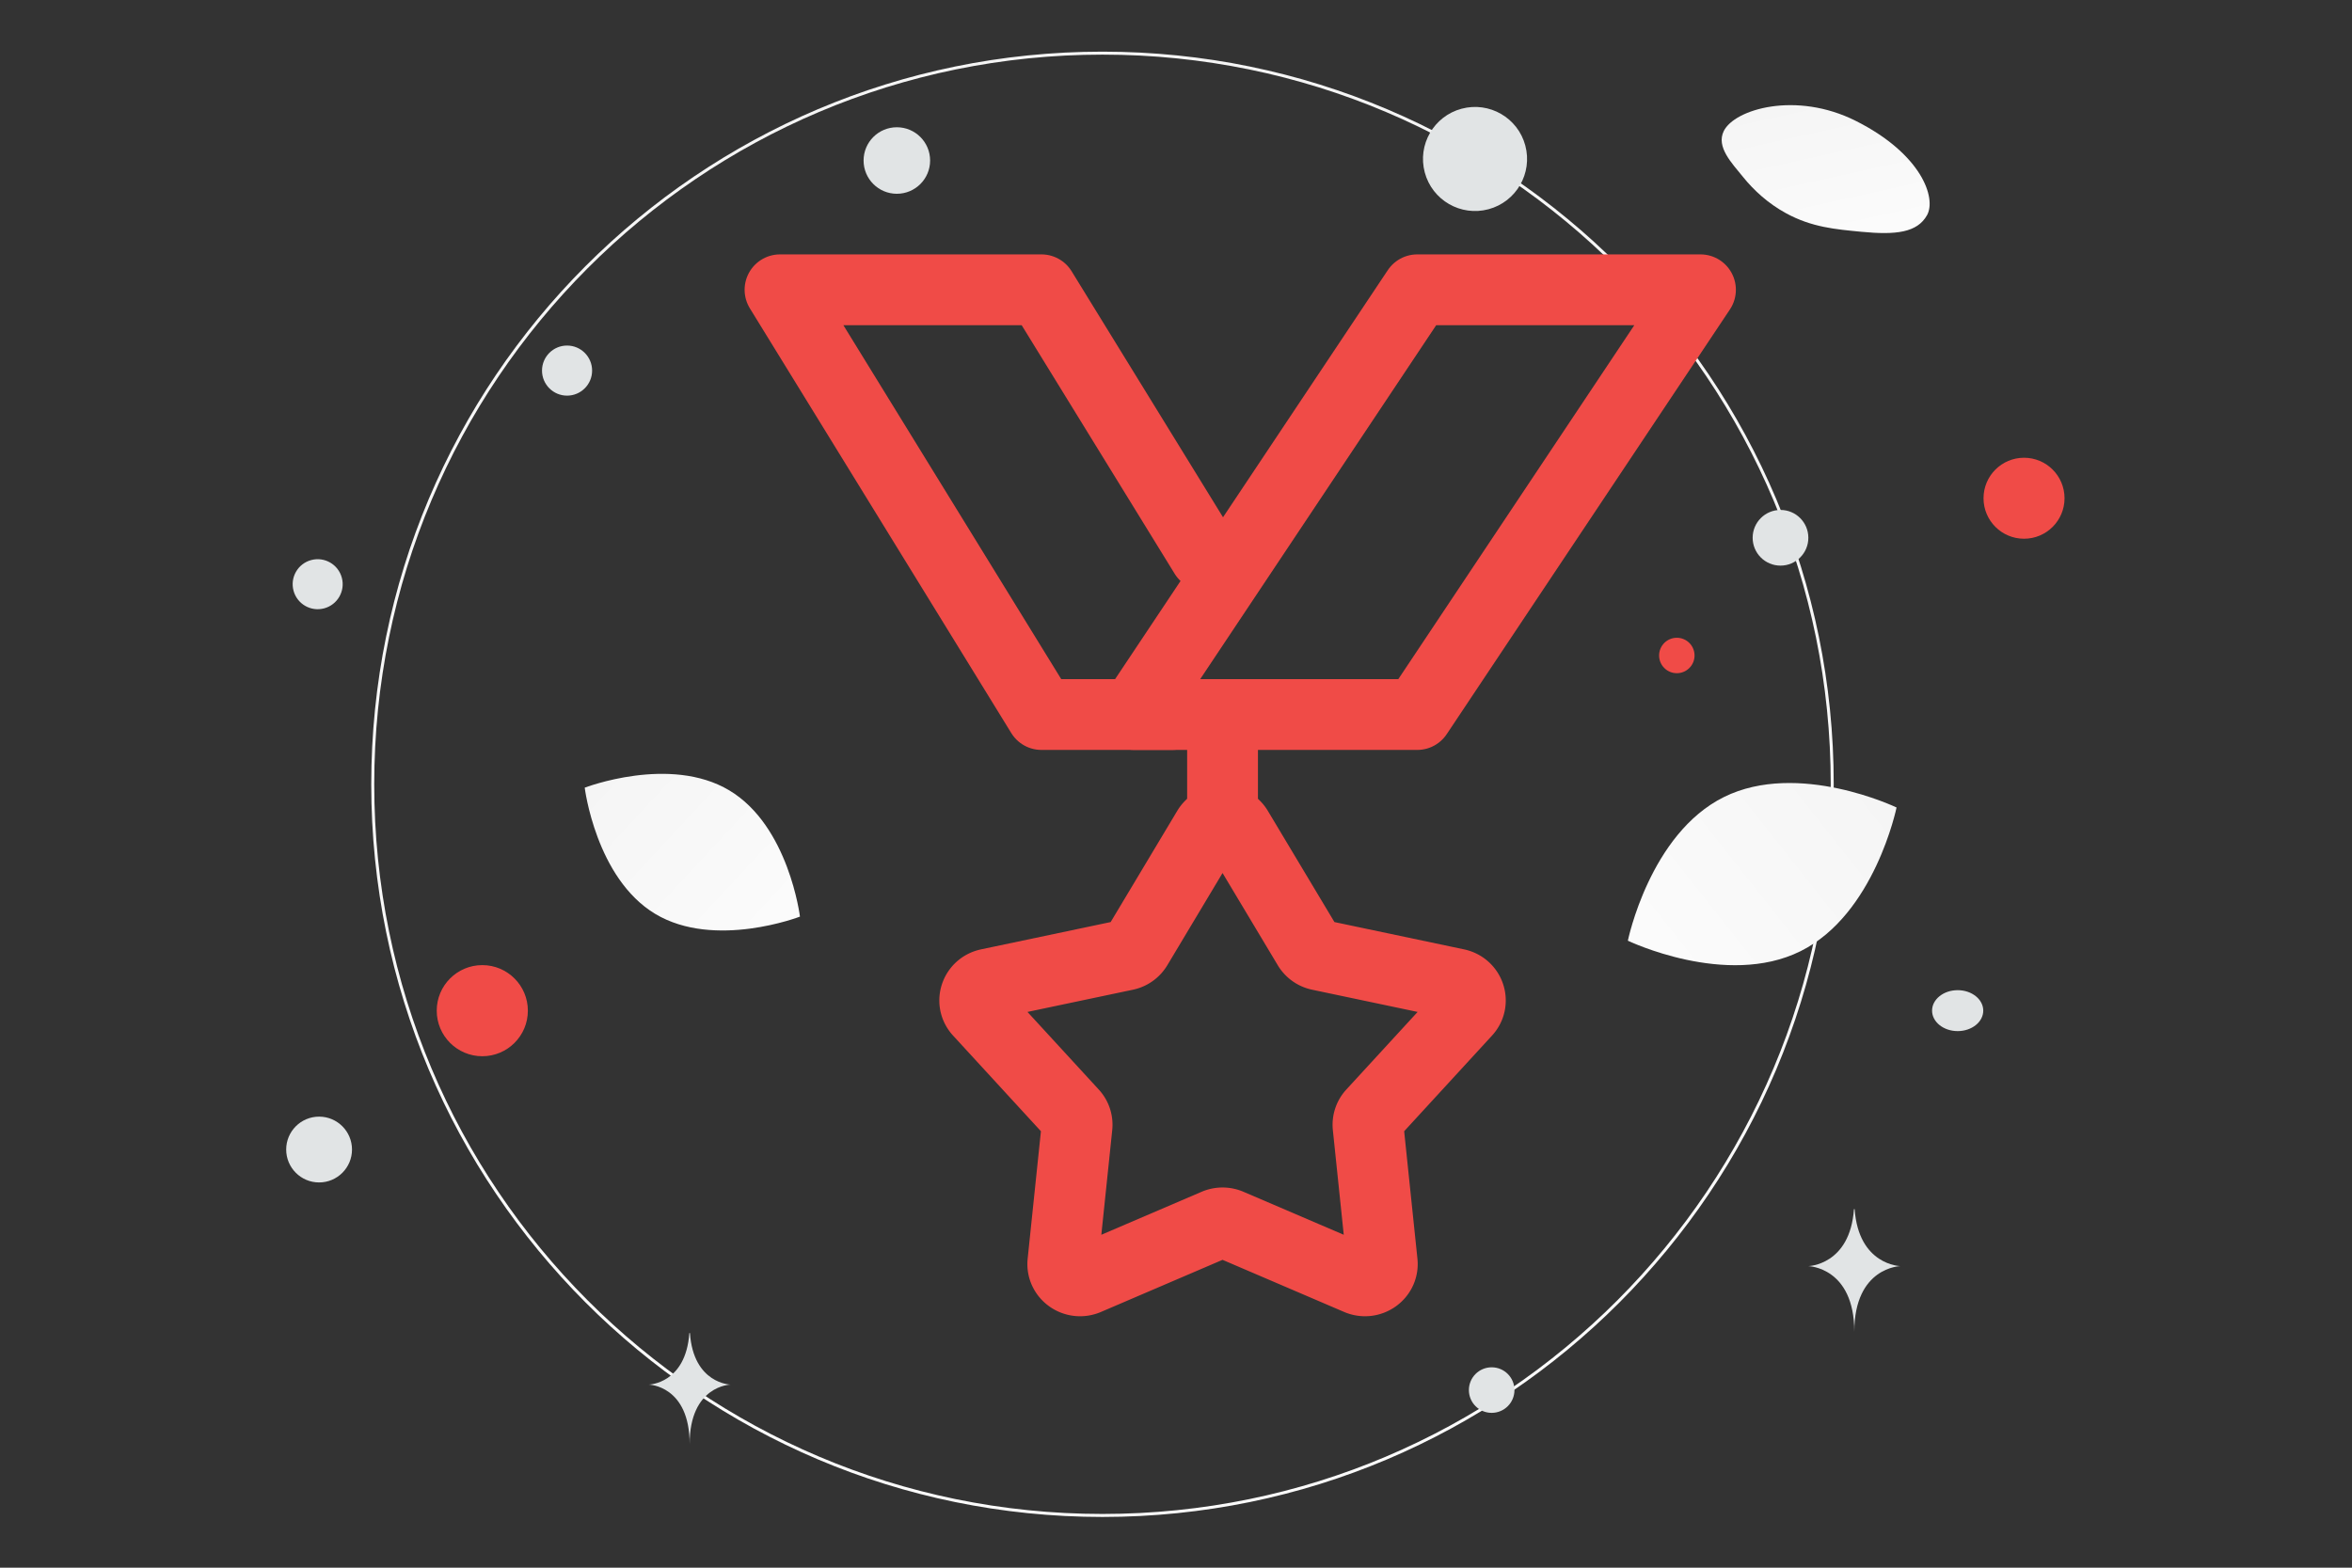 <svg width="900" height="600" viewBox="0 0 900 600" fill="none" xmlns="http://www.w3.org/2000/svg"><rect x="0" y="0" width="900" height="600" fill="#333333" stroke="none"/><path fill="transparent" d="M0 0h9e2v6e2H0z"/><path d="M701.109 300.173c0 154.55-125.02 279.835-279.238 279.835S142.632 454.723 142.632 300.173c0-154.549 125.021-279.835 279.239-279.835 154.218.0 279.238 125.286 279.238 279.835z" stroke="url(#a)" stroke-width="1.145"/><path d="M737.374 82.37c-3.75 6.693-11.964 7.613-25.124 6.34-9.897-.958-18.922-1.7-28.82-7.096-6.928-3.774-12.412-8.88-16.414-13.84-4.337-5.374-10.391-11.506-7.424-17.598 4.079-8.369 27.664-15.417 50.566-3.89 25.158 12.665 30.885 29.541 27.216 36.084z" fill="url(#b)"/><path d="M688.965 364.054c-28.384 14.08-66.057-4.024-66.057-4.024s8.373-40.925 36.772-54.985c28.384-14.08 66.042 4.004 66.042 4.004s-8.373 40.925-36.757 55.005z" fill="url(#c)"/><path d="M250.747 349.786c22.738 13.628 55.361 1.03 55.361 1.03s-4.266-34.688-27.018-48.3c-22.738-13.628-55.346-1.046-55.346-1.046s4.265 34.688 27.003 48.316z" fill="url(#d)"/><circle cx="774.502" cy="190.69" r="15.498" transform="rotate(180 774.502 190.69)" fill="#f04b47"/><circle cx="184.553" cy="386.816" r="17.436" transform="rotate(180 184.553 386.816)" fill="#f04b47"/><circle r="6.78" transform="matrix(-1 0 0 1 641.642 250.873)" fill="#f04b47"/><circle r="8.718" transform="matrix(-1 0 0 1 570.793 532.024)" fill="#e1e4e5"/><circle r="12.592" transform="matrix(-1 0 0 1 122.103 439.963)" fill="#e1e4e5"/><circle r="9.584" transform="matrix(-1 0 0 1 216.987 141.837)" fill="#e1e4e5"/><circle r="10.655" transform="matrix(-1 0 0 1 681.313 205.825)" fill="#e1e4e5"/><circle r="9.568" transform="scale(1 -1) rotate(-75 -84.916 -191.007)" fill="#e1e4e5"/><circle r="12.729" transform="matrix(-1 0 0 1 343.182 61.434)" fill="#e1e4e5"/><ellipse rx="9.791" ry="7.833" transform="matrix(-1 0 0 1 749.106 386.8)" fill="#e1e4e5"/><circle r="19.913" transform="scale(1 -1) rotate(-75 242.564 -398.21)" fill="#e1e4e5"/><path d="M709.425 462.759h.256c1.517 21.491 17.5 21.821 17.5 21.821s-17.625.345-17.625 25.177c0-24.832-17.624-25.177-17.624-25.177s15.976-.33 17.493-21.821zm-445.646 47.422h.227c1.346 19.451 15.528 19.75 15.528 19.75s-15.639.312-15.639 22.787c0-22.475-15.638-22.787-15.638-22.787s14.176-.299 15.522-19.75z" fill="#e1e4e5"/><path d="M461.037 212.511 398.513 110.91H298.475l100.038 162.562h50.019" stroke="#f04b47" stroke-width="27.094" stroke-linecap="round" stroke-linejoin="round"/><path d="M650.692 110.91H542.318L433.943 273.472h108.375L650.692 110.91zM467.81 273.472v40.64" stroke="#f04b47" stroke-width="27.094" stroke-linecap="round" stroke-linejoin="round"/><path d="M462.091 317.31c2.553-4.264 8.885-4.264 11.438.0l27.047 45.176a6.607 6.607.0 004.318 3.052l52.521 11.065c4.957 1.044 6.914 6.903 3.534 10.583l-35.805 38.985a6.324 6.324.0 00-1.649 4.939l5.413 52.014c.511 4.909-4.612 8.53-9.254 6.54l-49.175-21.082a6.796 6.796.0 00-5.338.0l-49.175 21.082c-4.642 1.99-9.765-1.631-9.254-6.54l5.414-52.014a6.328 6.328.0 00-1.65-4.939l-35.805-38.985c-3.38-3.68-1.423-9.539 3.534-10.583l52.521-11.065a6.609 6.609.0 004.319-3.052l27.046-45.176z" stroke="#f04b47" stroke-width="27.094"/><defs><linearGradient id="a" x1="433.803" y1="895.006" x2="416.474" y2="-590.305" gradientUnits="userSpaceOnUse"><stop stop-color="#fff"/><stop offset="1" stop-color="#eee"/></linearGradient><linearGradient id="b" x1="712.108" y1="125.751" x2="678.678" y2="-24.469" gradientUnits="userSpaceOnUse"><stop stop-color="#fff"/><stop offset="1" stop-color="#eee"/></linearGradient><linearGradient id="c" x1="579.967" y1="407.973" x2="814.08" y2="222.79" gradientUnits="userSpaceOnUse"><stop stop-color="#fff"/><stop offset="1" stop-color="#eee"/></linearGradient><linearGradient id="d" x1="338.738" y1="393.654" x2="155.778" y2="223.66" gradientUnits="userSpaceOnUse"><stop stop-color="#fff"/><stop offset="1" stop-color="#eee"/></linearGradient></defs></svg>